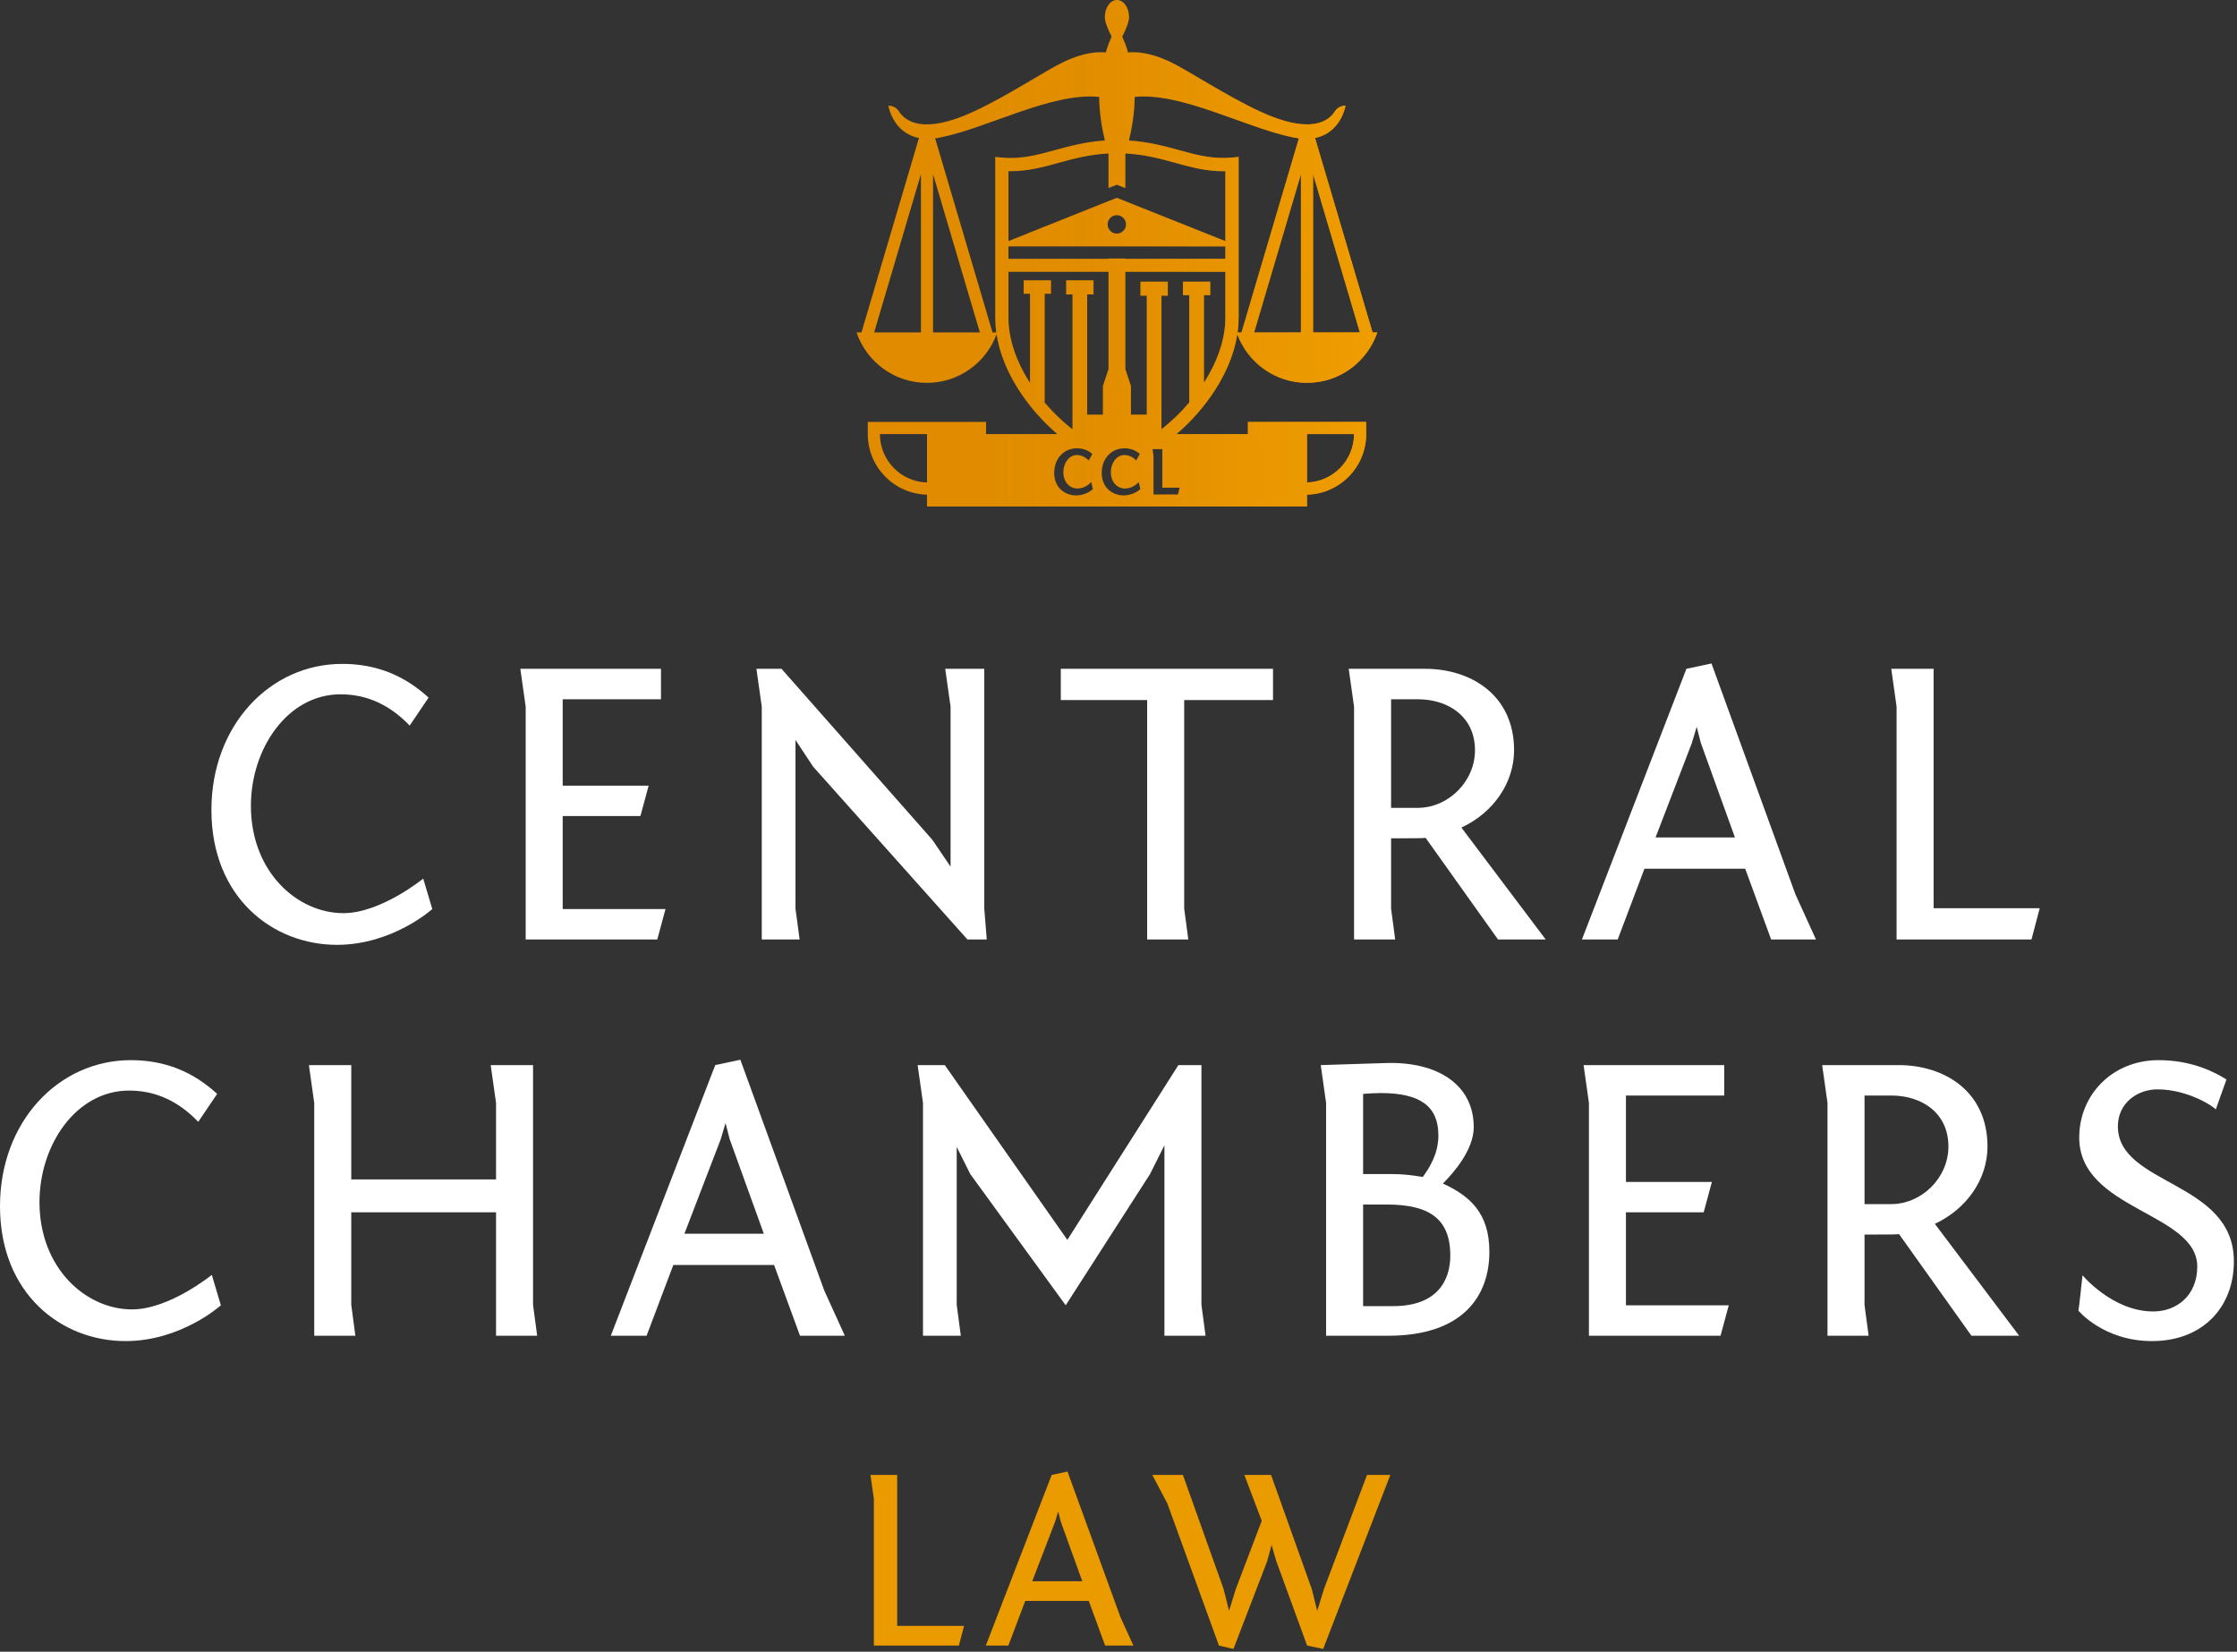 <svg xmlns="http://www.w3.org/2000/svg" width="149" height="110" viewBox="0 0 149 110" fill="none"><rect x="0" y="0" width="149" height="110" fill="#333333" stroke="none"/><path d="M27.287 48.323C25.999 46.981 24.493 46.241 22.684 46.241C19.151 46.241 16.712 49.856 16.712 53.665C16.712 58.075 19.808 60.815 22.876 60.815C25.369 60.815 28.19 58.514 28.19 58.514L28.793 60.541C28.793 60.541 26.164 62.925 22.438 62.925C18.192 62.925 14.082 59.801 14.082 53.938C14.082 48.323 17.972 44.214 22.794 44.214C25.068 44.214 26.93 44.981 28.547 46.46L27.287 48.323Z" fill="white"></path><path d="M35.014 47.062L34.658 44.542H44.026V46.57H37.479V52.323H43.204L42.657 54.349H37.479V60.541H44.328L43.78 62.568H35.014V47.062Z" fill="white"></path><path d="M65.56 60.514L65.725 62.568H64.437L54.163 51.063L52.985 49.281V60.514L53.26 62.568H50.739V47.062L50.383 44.542H52.054L62.108 55.938L63.314 57.719V47.062L62.958 44.542H65.56V60.514Z" fill="white"></path><path d="M70.656 44.542H84.792V46.624H78.876V60.514L79.15 62.568H76.409V46.624H70.656V44.542Z" fill="white"></path><path d="M99.778 62.568L94.957 55.802C94.656 55.83 94.272 55.83 92.656 55.83V60.514L92.929 62.568H90.19V47.062L89.834 44.542H94.929C97.942 44.542 100.848 46.268 100.848 49.967C100.848 52.103 99.505 54.103 97.341 55.117L102.955 62.568H99.778ZM94.436 53.802C96.464 53.802 98.244 52.049 98.244 49.967C98.244 47.721 96.464 46.57 94.436 46.57H92.656V53.802H94.436Z" fill="white"></path><path d="M112.326 44.542L113.997 44.186L119.585 59.555L120.956 62.568H117.97L116.243 57.856H109.532L107.751 62.568H105.368L112.326 44.542ZM110.272 55.774H115.559L113.286 49.473L113.012 48.405L112.683 49.501L110.272 55.774Z" fill="white"></path><path d="M126.326 47.062L125.971 44.542H128.793V60.486H135.86L135.312 62.568H126.326V47.062Z" fill="white"></path><path d="M13.205 74.713C11.916 73.371 10.411 72.631 8.601 72.631C5.068 72.631 2.63 76.248 2.63 80.056C2.63 84.467 5.726 87.205 8.794 87.205C11.286 87.205 14.108 84.905 14.108 84.905L14.711 86.931C14.711 86.931 12.082 89.315 8.355 89.315C4.109 89.315 0 86.192 0 80.329C0 74.713 3.89 70.605 8.712 70.605C10.985 70.605 12.848 71.371 14.464 72.851L13.205 74.713Z" fill="white"></path><path d="M35.505 86.904L35.779 88.959H33.04V80.74H23.397V86.904L23.67 88.959H20.931V73.454L20.575 70.934H23.397V78.549H33.04V73.454L32.683 70.934H35.505V86.904Z" fill="white"></path><path d="M47.641 70.933L49.313 70.577L54.901 85.945L56.272 88.959H53.286L51.559 84.246H44.848L43.067 88.959H40.684L47.641 70.933ZM45.587 82.164H50.875L48.601 75.864L48.326 74.796L47.998 75.892L45.587 82.164Z" fill="white"></path><path d="M64.628 78.193L63.724 76.385V86.904L63.998 88.959H61.477V73.454L61.121 70.934H62.93L71.093 82.575L78.489 70.934H80.025V86.904L80.299 88.959H77.559V76.275L76.6 78.193L70.983 86.931L64.628 78.193Z" fill="white"></path><path d="M92.3 70.797C95.724 70.686 98.162 72.22 98.162 75.069C98.162 76.576 96.82 78.11 96.108 78.822C97.888 79.645 99.203 80.768 99.203 83.371C99.203 86.302 97.45 88.959 92.463 88.959H88.327V73.454L87.972 70.934L92.3 70.797ZM90.793 78.193H92.765C93.806 78.193 94.71 78.385 94.765 78.385C95.231 77.754 95.807 76.823 95.807 75.618C95.807 73.7 94.628 72.796 91.971 72.796C91.615 72.796 91.204 72.823 90.793 72.851V78.193ZM90.793 86.987H92.792C95.724 86.987 96.6 85.288 96.6 83.617C96.6 81.124 95.148 80.22 92.354 80.22H90.793V86.987Z" fill="white"></path><path d="M105.834 73.454L105.478 70.934H114.846V72.961H108.299V78.714H114.025L113.477 80.74H108.299V86.931H115.148L114.6 88.959H105.834V73.454Z" fill="white"></path><path d="M131.312 88.959L126.491 82.192C126.189 82.22 125.806 82.22 124.19 82.22V86.904L124.464 88.959H121.724V73.454L121.369 70.934H126.463C129.477 70.934 132.381 72.659 132.381 76.358C132.381 78.493 131.039 80.493 128.874 81.507L134.49 88.959H131.312ZM125.97 80.192C127.997 80.192 129.779 78.439 129.779 76.358C129.779 74.111 127.997 72.961 125.97 72.961H124.19V80.192H125.97Z" fill="white"></path><path d="M138.71 84.931C138.71 84.931 140.709 87.342 143.422 87.342C144.984 87.342 146.353 86.274 146.353 84.356C146.353 80.74 138.491 80.603 138.491 75.754C138.491 72.933 140.682 70.605 143.777 70.605C145.942 70.605 147.476 71.371 148.298 71.892L147.586 73.891C147.531 73.754 145.777 72.55 143.696 72.55C142.408 72.55 141.066 73.426 141.066 75.015C141.066 78.96 148.792 78.632 148.792 84C148.792 87.096 146.683 89.315 143.34 89.315C140.107 89.315 138.436 87.287 138.436 87.287C138.463 87.26 138.71 84.931 138.71 84.931Z" fill="white"></path><path d="M58.204 99.818L57.979 98.228H59.758V108.28H64.215L63.868 109.593H58.204V99.818Z" fill="#EA9B00"></path><path d="M70.05 98.228L71.103 98.004L74.627 107.693L75.491 109.593H73.608L72.52 106.622H68.288L67.165 109.593H65.663L70.05 98.228ZM68.754 105.311H72.088L70.654 101.337L70.482 100.664L70.275 101.355L68.754 105.311Z" fill="#EA9B00"></path><path d="M88.133 109.818L87.062 109.593L85.007 103.962L84.696 102.892L84.402 103.98L82.157 109.818L81.19 109.593L77.753 100.128L76.751 98.228H78.789L81.501 105.828L81.863 107.279L82.313 105.828L84.04 101.285L82.883 98.228H84.661L87.374 105.828L87.736 107.279L88.185 105.828L91.053 98.228H92.606L88.133 109.818Z" fill="#EA9B00"></path><path d="M83.927 28.1H83.117V28.909H78.368C80.249 27.294 82.009 24.869 82.412 22.267C83.114 24.151 84.922 25.498 87.051 25.498C89.229 25.498 91.073 24.092 91.739 22.14H91.422L87.591 9.187C89.334 8.842 89.621 7.036 89.621 7.036C89.335 7.036 89.064 7.175 88.912 7.417C88.529 8.033 87.34 9.02 83.893 7.409C81.561 6.318 79.2 4.721 77.916 4.109C76.616 3.49 75.667 3.441 75.133 3.493C75.09 3.317 75.027 3.128 74.956 2.94V2.896H74.939C74.878 2.738 74.813 2.584 74.748 2.44C74.965 2.017 75.201 1.479 75.201 1.139C75.201 0.509 74.841 0 74.396 0C73.951 0 73.59 0.509 73.59 1.139C73.59 1.479 73.826 2.017 74.042 2.44C73.979 2.584 73.913 2.738 73.852 2.896H73.835V2.94C73.764 3.128 73.701 3.317 73.657 3.493C73.124 3.441 72.175 3.49 70.875 4.109C69.59 4.721 67.23 6.318 64.898 7.409C61.45 9.02 60.262 8.033 59.879 7.417C59.727 7.175 59.456 7.036 59.17 7.036C59.17 7.036 59.459 8.849 61.209 9.189L57.38 22.14H57.052C57.717 24.092 59.562 25.498 61.739 25.498C63.868 25.498 65.676 24.151 66.378 22.268C66.781 24.869 68.542 27.294 70.422 28.909H65.679V28.1H64.87H58.609H57.8V28.909C57.8 31.105 59.561 32.895 61.745 32.943V33.732H87.057V32.943C89.239 32.892 90.997 31.102 90.997 28.909V28.1H90.188H83.927ZM87.461 11.601L90.578 22.14H87.461V11.601ZM61.34 22.14H58.224L61.34 11.601V22.14ZM61.745 32.131C60.005 32.084 58.609 30.661 58.609 28.909H61.745V32.131ZM86.652 22.14H83.535L86.652 11.601V22.14ZM75.579 6.454C78.724 6.138 82.945 8.502 86.133 9.152C86.266 9.179 86.392 9.198 86.514 9.213L82.691 22.14H82.433C82.478 21.819 82.502 21.495 82.502 21.17V18.102V17.235V10.451L82.021 10.494C81.836 10.51 81.647 10.519 81.461 10.519C80.428 10.519 79.501 10.265 78.521 9.995C77.564 9.732 76.497 9.444 75.197 9.354C75.4 8.525 75.564 7.529 75.579 6.454ZM73.835 10.223V10.225V12.522L74.088 12.421L74.388 12.301L74.689 12.421L74.956 12.527V10.225V10.223C76.246 10.288 77.281 10.572 78.287 10.848C79.326 11.133 80.308 11.402 81.461 11.402C81.513 11.402 81.566 11.402 81.618 11.401V16.06L81.61 16.057L74.388 13.173L67.171 16.055L67.172 15.212V11.401C67.225 11.402 67.278 11.402 67.33 11.402C68.481 11.402 69.464 11.133 70.504 10.848C71.51 10.572 72.545 10.288 73.835 10.223ZM74.896 15.285C74.786 15.448 74.599 15.556 74.388 15.556C74.17 15.556 73.981 15.443 73.873 15.272L73.872 15.269C73.836 15.212 73.809 15.15 73.793 15.083V15.082L73.791 15.077C73.781 15.034 73.775 14.99 73.775 14.943C73.775 14.897 73.781 14.852 73.791 14.809L73.793 14.804V14.803C73.809 14.737 73.836 14.674 73.872 14.617L73.873 14.614C73.981 14.444 74.17 14.331 74.388 14.331C74.599 14.331 74.786 14.438 74.896 14.602C74.92 14.636 74.94 14.675 74.956 14.715V14.715C74.985 14.785 75.001 14.863 75.001 14.943C75.001 15.024 74.985 15.101 74.956 15.171V15.171C74.94 15.211 74.92 15.25 74.896 15.285ZM73.873 15.272L73.872 15.269L73.873 15.272ZM73.872 14.617L73.873 14.614L73.872 14.617ZM62.149 22.14V11.601L65.266 22.14H62.149ZM66.289 10.451V16.408V21.17C66.289 21.495 66.313 21.819 66.357 22.14H66.11L62.287 9.212C62.407 9.197 62.529 9.179 62.658 9.152C65.846 8.502 70.067 6.138 73.211 6.454C73.226 7.529 73.391 8.525 73.594 9.354C72.294 9.444 71.227 9.732 70.269 9.995C69.289 10.265 68.362 10.519 67.33 10.519C67.144 10.519 66.955 10.51 66.769 10.494L66.289 10.451ZM67.171 16.408H81.618V17.217V17.235H74.956V17.217H73.835V17.235H67.172V17.217L67.169 16.648L67.171 16.408ZM70.043 27.321C69.866 27.135 69.7 26.946 69.538 26.755H69.584V19.565H70.006V18.666H68.184V19.565H68.606V25.499C67.682 24.062 67.172 22.554 67.172 21.17V18.102H73.835V24.578L73.462 25.709V26.643V27.614H72.414V19.609H72.836V18.666H71.013V19.609H71.435V28.578H71.419C70.966 28.222 70.502 27.804 70.043 27.321ZM71.684 32.995C70.937 32.995 70.217 32.488 70.217 31.487C70.217 30.532 70.873 29.857 71.72 29.857C72.127 29.857 72.467 29.975 72.757 30.233L72.517 30.668C72.263 30.41 71.992 30.305 71.725 30.305C71.213 30.305 70.828 30.835 70.828 31.442C70.828 32.148 71.281 32.533 71.77 32.533C72.077 32.533 72.422 32.388 72.685 32.107L72.793 32.574C72.508 32.836 72.069 32.995 71.684 32.995ZM74.848 32.995C74.101 32.995 73.381 32.488 73.381 31.487C73.381 30.532 74.037 29.857 74.884 29.857C75.291 29.857 75.631 29.975 75.921 30.233L75.681 30.668C75.427 30.41 75.155 30.305 74.888 30.305C74.377 30.305 73.992 30.835 73.992 31.442C73.992 32.148 74.444 32.533 74.934 32.533C75.242 32.533 75.586 32.388 75.848 32.107L75.958 32.574C75.672 32.836 75.233 32.995 74.848 32.995ZM76.383 27.614H75.329V26.643V25.709L74.956 24.578V18.102H81.618V21.17C81.618 22.551 81.111 24.056 80.19 25.49V19.656H80.612V18.757H78.79V19.656H79.212V26.801C79.063 26.977 78.909 27.15 78.749 27.321C78.29 27.804 77.824 28.222 77.371 28.578H77.362V19.69H77.784V18.757H75.961V19.69H76.383V27.614ZM78.461 32.936H76.83V30.378L76.767 29.911H77.419V32.479H78.574L78.461 32.936ZM87.057 32.131V28.909H90.188C90.188 30.659 88.795 32.08 87.057 32.131Z" fill="#E18C00"></path><g style="mix-blend-mode:hard-light"><path d="M83.927 28.1H83.117V28.909H78.368C80.249 27.294 82.009 24.869 82.412 22.267C83.114 24.151 84.922 25.498 87.051 25.498C89.229 25.498 91.073 24.092 91.739 22.14H91.422L87.591 9.187C89.334 8.842 89.621 7.036 89.621 7.036C89.335 7.036 89.064 7.175 88.912 7.417C88.529 8.033 87.34 9.02 83.893 7.409C81.561 6.318 79.2 4.721 77.916 4.109C76.616 3.49 75.667 3.441 75.133 3.493C75.09 3.317 75.027 3.128 74.956 2.94V2.896H74.939C74.878 2.738 74.813 2.584 74.748 2.44C74.965 2.017 75.201 1.479 75.201 1.139C75.201 0.509 74.841 0 74.396 0C73.951 0 73.59 0.509 73.59 1.139C73.59 1.479 73.826 2.017 74.042 2.44C73.979 2.584 73.913 2.738 73.852 2.896H73.835V2.94C73.764 3.128 73.701 3.317 73.657 3.493C73.124 3.441 72.175 3.49 70.875 4.109C69.59 4.721 67.23 6.318 64.898 7.409C61.45 9.02 60.262 8.033 59.879 7.417C59.727 7.175 59.456 7.036 59.17 7.036C59.17 7.036 59.459 8.849 61.209 9.189L57.38 22.14H57.052C57.717 24.092 59.562 25.498 61.739 25.498C63.868 25.498 65.676 24.151 66.378 22.268C66.781 24.869 68.542 27.294 70.422 28.909H65.679V28.1H64.87H58.609H57.8V28.909C57.8 31.105 59.561 32.895 61.745 32.943V33.732H87.057V32.943C89.239 32.892 90.997 31.102 90.997 28.909V28.1H90.188H83.927ZM87.461 11.601L90.578 22.14H87.461V11.601ZM61.34 22.14H58.224L61.34 11.601V22.14ZM61.745 32.131C60.005 32.084 58.609 30.661 58.609 28.909H61.745V32.131ZM86.652 22.14H83.535L86.652 11.601V22.14ZM75.579 6.454C78.724 6.138 82.945 8.502 86.133 9.152C86.266 9.179 86.392 9.198 86.514 9.213L82.691 22.14H82.433C82.478 21.819 82.502 21.495 82.502 21.17V18.102V17.235V10.451L82.021 10.494C81.836 10.51 81.647 10.519 81.461 10.519C80.428 10.519 79.501 10.265 78.521 9.995C77.564 9.732 76.497 9.444 75.197 9.354C75.4 8.525 75.564 7.529 75.579 6.454ZM73.835 10.223V10.225V12.522L74.088 12.421L74.388 12.301L74.689 12.421L74.956 12.527V10.225V10.223C76.246 10.288 77.281 10.572 78.287 10.848C79.326 11.133 80.308 11.402 81.461 11.402C81.513 11.402 81.566 11.402 81.618 11.401V16.06L81.61 16.057L74.388 13.173L67.171 16.055L67.172 15.212V11.401C67.225 11.402 67.278 11.402 67.33 11.402C68.481 11.402 69.464 11.133 70.504 10.848C71.51 10.572 72.545 10.288 73.835 10.223ZM74.896 15.285C74.786 15.448 74.599 15.556 74.388 15.556C74.17 15.556 73.981 15.443 73.873 15.272L73.872 15.269C73.836 15.212 73.809 15.15 73.793 15.083V15.082L73.791 15.077C73.781 15.034 73.775 14.99 73.775 14.943C73.775 14.897 73.781 14.852 73.791 14.809L73.793 14.804V14.803C73.809 14.737 73.836 14.674 73.872 14.617L73.873 14.614C73.981 14.444 74.17 14.331 74.388 14.331C74.599 14.331 74.786 14.438 74.896 14.602C74.92 14.636 74.94 14.675 74.956 14.715V14.715C74.985 14.785 75.001 14.863 75.001 14.943C75.001 15.024 74.985 15.101 74.956 15.171V15.171C74.94 15.211 74.92 15.25 74.896 15.285ZM73.873 15.272L73.872 15.269L73.873 15.272ZM73.872 14.617L73.873 14.614L73.872 14.617ZM62.149 22.14V11.601L65.266 22.14H62.149ZM66.289 10.451V16.408V21.17C66.289 21.495 66.313 21.819 66.357 22.14H66.11L62.287 9.212C62.407 9.197 62.529 9.179 62.658 9.152C65.846 8.502 70.067 6.138 73.211 6.454C73.226 7.529 73.391 8.525 73.594 9.354C72.294 9.444 71.227 9.732 70.269 9.995C69.289 10.265 68.362 10.519 67.33 10.519C67.144 10.519 66.955 10.51 66.769 10.494L66.289 10.451ZM67.171 16.408H81.618V17.217V17.235H74.956V17.217H73.835V17.235H67.172V17.217L67.169 16.648L67.171 16.408ZM70.043 27.321C69.866 27.135 69.7 26.946 69.538 26.755H69.584V19.565H70.006V18.666H68.184V19.565H68.606V25.499C67.682 24.062 67.172 22.554 67.172 21.17V18.102H73.835V24.578L73.462 25.709V26.643V27.614H72.414V19.609H72.836V18.666H71.013V19.609H71.435V28.578H71.419C70.966 28.222 70.502 27.804 70.043 27.321ZM71.684 32.995C70.937 32.995 70.217 32.488 70.217 31.487C70.217 30.532 70.873 29.857 71.72 29.857C72.127 29.857 72.467 29.975 72.757 30.233L72.517 30.668C72.263 30.41 71.992 30.305 71.725 30.305C71.213 30.305 70.828 30.835 70.828 31.442C70.828 32.148 71.281 32.533 71.77 32.533C72.077 32.533 72.422 32.388 72.685 32.107L72.793 32.574C72.508 32.836 72.069 32.995 71.684 32.995ZM74.848 32.995C74.101 32.995 73.381 32.488 73.381 31.487C73.381 30.532 74.037 29.857 74.884 29.857C75.291 29.857 75.631 29.975 75.921 30.233L75.681 30.668C75.427 30.41 75.155 30.305 74.888 30.305C74.377 30.305 73.992 30.835 73.992 31.442C73.992 32.148 74.444 32.533 74.934 32.533C75.242 32.533 75.586 32.388 75.848 32.107L75.958 32.574C75.672 32.836 75.233 32.995 74.848 32.995ZM76.383 27.614H75.329V26.643V25.709L74.956 24.578V18.102H81.618V21.17C81.618 22.551 81.111 24.056 80.19 25.49V19.656H80.612V18.757H78.79V19.656H79.212V26.801C79.063 26.977 78.909 27.15 78.749 27.321C78.29 27.804 77.824 28.222 77.371 28.578H77.362V19.69H77.784V18.757H75.961V19.69H76.383V27.614ZM78.461 32.936H76.83V30.378L76.767 29.911H77.419V32.479H78.574L78.461 32.936ZM87.057 32.131V28.909H90.188C90.188 30.659 88.795 32.08 87.057 32.131Z" fill="url(#paint0_linear_28_524)"></path></g><defs><linearGradient id="paint0_linear_28_524" x1="91.739" y1="16.866" x2="57.052" y2="16.866" gradientUnits="userSpaceOnUse"><stop stop-color="#EF9D00"></stop><stop offset="0.516" stop-color="#EF9D00" stop-opacity="0.102"></stop><stop offset="0.783" stop-color="#EF9D00" stop-opacity="0"></stop></linearGradient></defs></svg>